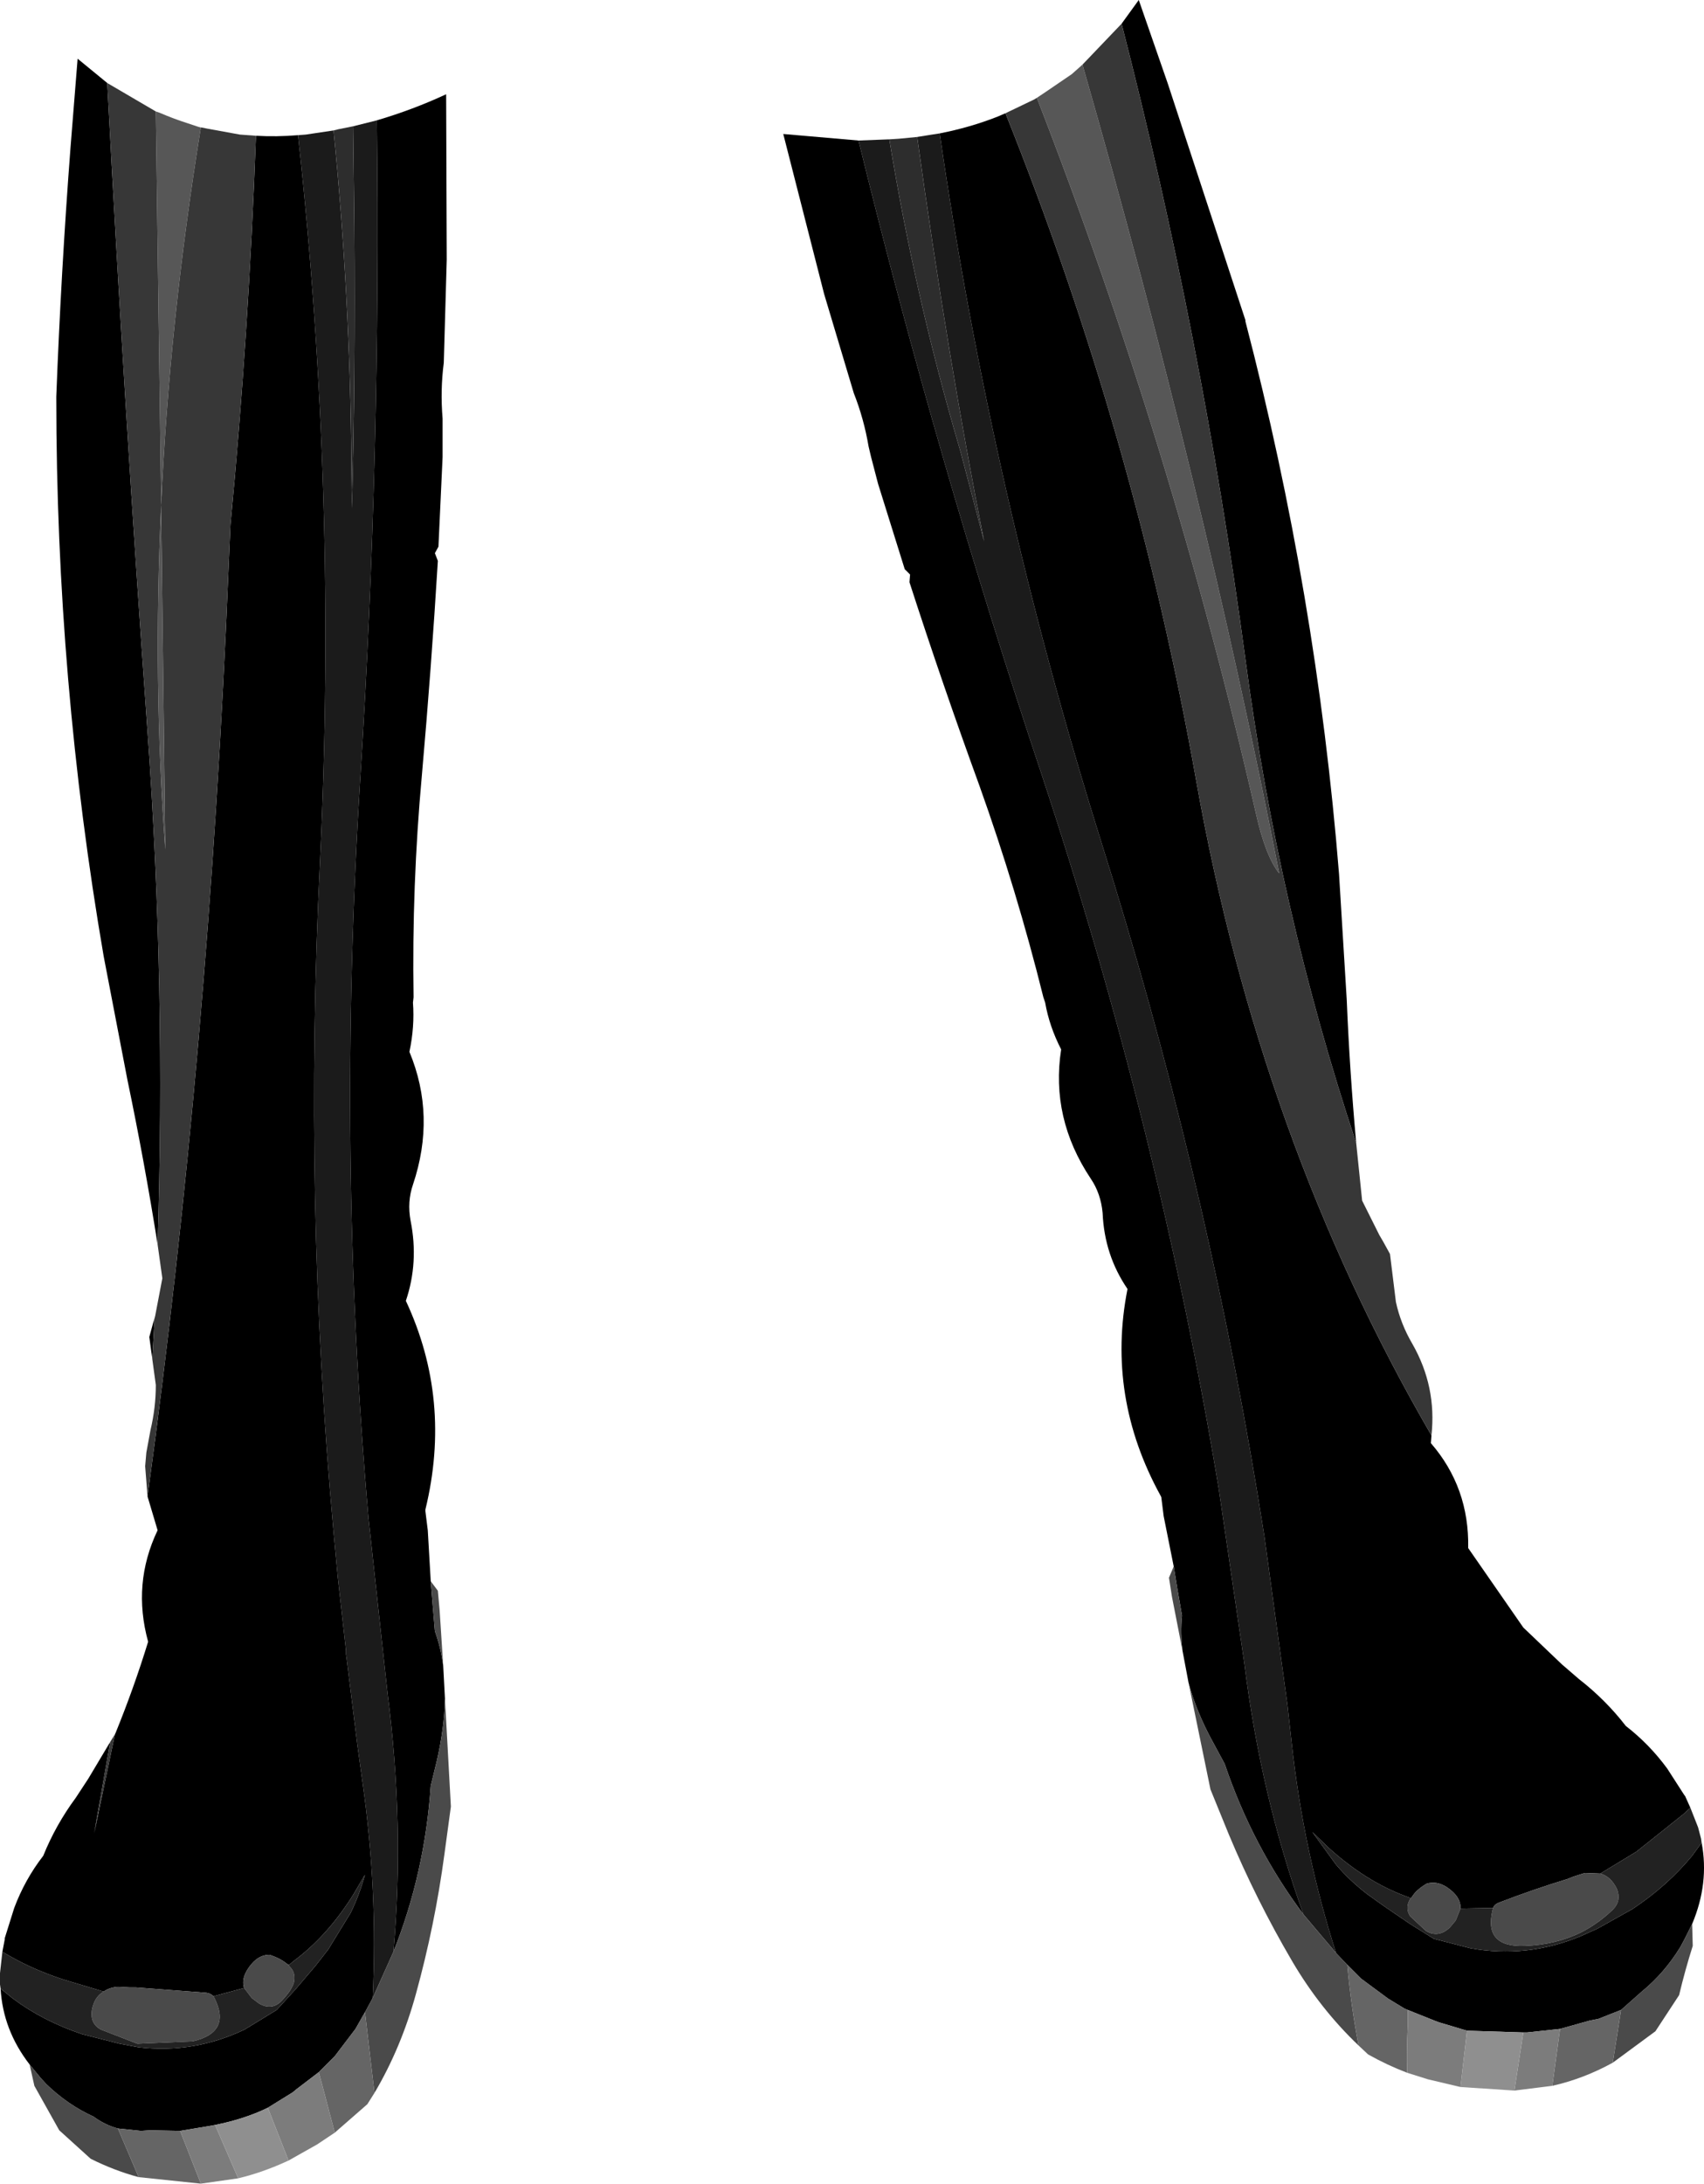 <?xml version="1.0" encoding="UTF-8" standalone="no"?>
<svg xmlns:xlink="http://www.w3.org/1999/xlink" height="184.2px" width="143.8px" xmlns="http://www.w3.org/2000/svg">
  <g transform="matrix(1.0, 0.0, 0.0, 1.0, 71.9, 92.05)">
    <path d="M-40.45 76.45 Q-40.0 67.45 -41.3 58.3 L-41.75 55.05 -42.65 47.8 -42.7 47.45 -42.7 47.25 -42.7 47.15 -43.4 40.9 -43.75 37.15 Q-46.3 9.25 -44.9 -19.3 -43.4 -50.25 -46.75 -80.65 L-46.1 -80.7 -43.75 -81.05 Q-42.35 -67.05 -42.25 -52.95 L-42.2 -49.2 Q-41.9 -60.35 -42.0 -72.95 L-42.1 -81.4 -40.1 -81.9 Q-39.75 -53.95 -41.5 -26.35 -43.5 5.3 -40.8 36.0 L-39.2 50.7 Q-37.75 61.95 -38.7 72.55 L-40.45 76.45 M5.5 -80.5 L6.75 -80.7 7.4 -80.8 Q11.8 -50.5 21.05 -21.0 29.6 6.15 34.2 33.8 L34.8 37.5 36.75 51.75 37.1 54.9 Q38.1 64.05 40.85 72.65 L38.1 69.4 Q34.5 59.4 33.1 48.15 L30.95 33.5 Q25.9 3.1 15.95 -26.9 7.2 -53.1 0.55 -80.2 L3.15 -80.3 Q5.35 -66.85 9.15 -54.0 L11.15 -46.4 Q8.1 -61.75 5.5 -80.5" fill="#1b1b1b" fill-rule="evenodd" stroke="none"/>
    <path d="M-50.3 -80.6 Q-48.55 -80.5 -46.75 -80.65 -43.4 -50.25 -44.9 -19.3 -46.3 9.25 -43.75 37.15 L-43.4 40.9 -42.7 47.15 -42.7 47.25 -42.7 47.45 -42.65 47.8 -41.75 55.05 -41.3 58.3 Q-40.0 67.45 -40.45 76.45 L-41.1 77.65 -41.25 77.9 -41.9 79.05 -43.65 81.35 -44.8 82.5 -45.0 82.7 -46.9 84.15 -47.2 84.4 -49.3 85.7 Q-51.25 86.65 -53.75 87.15 L-54.0 87.2 -56.7 87.65 -59.25 87.6 -60.0 87.65 -61.95 87.45 Q-63.05 87.15 -64.0 86.45 -66.2 85.45 -68.0 83.7 L-68.5 83.15 -69.4 82.05 Q-71.65 79.15 -71.85 75.65 L-70.8 76.5 Q-68.25 78.4 -64.95 79.5 L-61.8 80.3 -60.2 80.6 Q-55.55 81.15 -51.25 79.1 L-48.55 77.45 -46.95 75.7 -45.25 73.7 -44.2 72.35 -42.3 69.25 Q-41.55 67.7 -41.1 66.05 L-42.1 67.75 Q-44.3 71.25 -47.15 73.35 L-47.5 73.65 -47.55 73.65 -47.7 73.55 Q-48.25 73.1 -49.15 72.8 -50.0 72.8 -50.65 73.55 -51.6 74.65 -51.3 75.6 L-53.9 76.3 Q-54.1 76.05 -54.5 76.0 L-60.45 75.55 -61.0 75.55 -61.95 75.5 Q-62.65 75.55 -63.15 75.9 L-66.5 74.9 -66.8 74.8 Q-69.05 74.05 -71.0 72.95 L-71.7 72.55 -71.5 71.5 -71.5 71.4 -70.7 68.85 Q-69.8 66.45 -68.25 64.45 -67.2 61.85 -65.5 59.55 L-64.45 57.95 -62.6 54.85 -63.95 62.55 -62.2 54.2 -62.15 54.1 Q-60.6 50.3 -59.4 46.4 -60.75 41.5 -58.6 37.0 L-59.45 34.15 Q-54.25 -3.8 -52.6 -44.4 L-52.45 -47.8 Q-50.9 -64.05 -50.3 -80.6 M-40.1 -81.9 Q-37.05 -82.8 -34.25 -84.1 L-34.2 -70.15 -34.45 -61.45 Q-34.75 -59.15 -34.55 -56.75 L-34.55 -55.9 -34.55 -53.5 -34.9 -45.95 -35.2 -45.4 -34.95 -44.75 Q-35.5 -35.7 -36.3 -26.65 -37.15 -17.35 -37.0 -7.95 L-37.05 -7.5 Q-36.9 -5.45 -37.35 -3.35 -35.1 2.05 -37.05 7.85 -37.55 9.3 -37.25 10.9 -36.55 14.4 -37.65 17.65 -33.75 26.0 -36.0 35.25 L-36.0 35.4 -35.8 37.0 -35.55 41.3 -35.4 43.15 -35.2 45.5 Q-34.7 46.9 -34.5 48.4 L-34.35 51.2 Q-34.4 53.7 -35.05 56.5 L-35.55 58.55 Q-36.05 65.9 -38.7 72.55 -37.75 61.95 -39.2 50.7 L-40.8 36.0 Q-43.5 5.3 -41.5 -26.35 -39.75 -53.95 -40.1 -81.9 M7.4 -80.8 Q9.95 -81.3 12.25 -82.2 L12.95 -82.5 Q23.9 -55.2 29.05 -26.2 34.45 4.15 48.9 29.0 L48.85 29.65 Q52.1 33.4 52.0 38.5 L56.65 45.2 59.9 48.3 61.35 49.55 Q63.6 51.3 65.3 53.5 67.3 55.05 68.8 57.1 L70.25 59.35 70.3 59.4 70.75 60.4 70.15 60.95 66.45 63.9 66.2 64.1 63.15 65.95 61.85 65.9 60.9 66.2 60.4 66.4 Q57.45 67.3 54.6 68.4 54.2 68.55 54.1 68.85 L51.35 68.9 Q51.4 67.9 50.2 67.1 49.35 66.55 48.5 66.8 47.65 67.3 47.3 67.85 L47.15 68.05 47.1 68.0 46.7 67.85 Q43.35 66.6 40.25 63.8 L38.85 62.45 40.85 65.2 Q42.0 66.55 43.5 67.7 L44.9 68.7 47.1 70.2 49.1 71.45 52.2 72.25 Q56.95 73.1 61.45 71.25 L62.9 70.6 65.85 68.95 Q68.8 67.0 70.9 64.45 L71.7 63.35 Q72.35 66.75 70.9 70.2 L70.25 71.5 69.9 72.15 Q68.55 74.35 66.65 75.9 L64.9 77.45 63.0 78.2 62.25 78.35 59.75 79.05 56.95 79.35 56.65 79.35 51.9 79.2 49.55 78.5 49.15 78.35 46.9 77.45 46.65 77.35 45.25 76.5 42.95 74.8 42.0 73.85 41.8 73.65 40.85 72.65 Q38.1 64.05 37.1 54.9 L36.75 51.75 34.8 37.5 34.2 33.8 Q29.6 6.15 21.05 -21.0 11.8 -50.5 7.4 -80.8 M22.75 -90.05 L24.2 -92.05 26.65 -85.0 33.2 -65.05 33.2 -64.95 Q39.2 -41.95 41.1 -18.35 L41.75 -7.75 Q42.0 -1.7 42.55 4.35 36.0 -15.35 33.2 -36.45 29.55 -63.6 22.75 -90.05 M28.4 49.85 L27.9 47.2 Q27.7 45.65 27.85 44.2 L27.45 41.9 27.15 40.05 26.3 35.8 26.1 34.2 26.05 34.1 Q21.45 25.75 23.25 16.65 21.3 13.8 21.15 10.25 21.0 8.6 20.15 7.35 16.75 2.25 17.65 -3.55 16.65 -5.5 16.3 -7.5 L16.15 -7.95 Q13.9 -17.0 10.75 -25.8 7.65 -34.3 4.85 -42.95 L4.9 -43.6 4.45 -44.05 2.2 -51.25 1.6 -53.55 1.4 -54.4 Q1.0 -56.75 0.15 -58.9 L-2.35 -67.25 -5.8 -80.75 0.55 -80.2 Q7.2 -53.1 15.95 -26.9 25.9 3.1 30.95 33.5 L33.1 48.15 Q34.5 59.4 38.1 69.4 33.8 63.65 31.45 56.7 L30.45 54.85 Q29.05 52.3 28.4 49.85 M-58.6 12.9 Q-59.7 5.95 -61.15 -1.0 L-63.15 -11.4 Q-67.15 -34.65 -67.15 -58.5 L-67.15 -58.6 Q-66.75 -69.1 -65.95 -79.6 L-65.35 -87.1 -62.85 -85.05 Q-61.4 -57.55 -59.45 -30.35 -57.9 -8.8 -58.6 12.9 M-58.85 19.1 L-59.05 22.55 -59.3 20.7 -59.0 19.6 -58.85 19.1" fill="#000000" fill-rule="evenodd" stroke="none"/>
    <path d="M-43.75 -81.05 L-43.35 -81.15 -42.1 -81.4 -42.0 -72.95 Q-41.9 -60.35 -42.2 -49.2 L-42.25 -52.95 Q-42.35 -67.05 -43.75 -81.05 M3.15 -80.3 L3.95 -80.35 5.5 -80.5 Q8.1 -61.75 11.15 -46.4 L9.15 -54.0 Q5.35 -66.85 3.15 -80.3" fill="#2d2d2d" fill-rule="evenodd" stroke="none"/>
    <path d="M15.6 -83.8 L16.35 -84.3 18.55 -85.8 19.45 -86.6 Q29.7 -50.9 36.05 -18.4 34.9 -19.85 34.1 -23.4 27.0 -54.5 15.6 -83.8 M-58.75 -82.65 L-58.45 -82.55 Q-57.3 -82.05 -56.05 -81.65 L-55.15 -81.35 -54.95 -81.3 Q-57.6 -65.0 -58.3 -49.45 L-57.95 -20.4 Q-59.0 -34.55 -58.3 -49.45 L-58.75 -82.65" fill="#575757" fill-rule="evenodd" stroke="none"/>
    <path d="M-50.3 -80.6 Q-50.9 -64.05 -52.45 -47.8 L-52.6 -44.4 Q-54.25 -3.8 -59.45 34.15 L-59.65 31.6 -59.55 30.45 -59.2 28.55 Q-58.75 26.65 -58.75 24.75 L-59.05 22.55 -58.85 19.1 -58.8 18.9 -58.2 15.75 -58.6 12.9 Q-57.9 -8.8 -59.45 -30.35 -61.4 -57.55 -62.85 -85.05 L-58.75 -82.65 -58.3 -49.45 Q-59.0 -34.55 -57.95 -20.4 L-58.3 -49.45 Q-57.6 -65.0 -54.95 -81.3 L-54.9 -81.3 -54.4 -81.2 -51.65 -80.7 -50.3 -80.6 M-62.2 54.2 L-63.95 62.55 -62.6 54.85 -62.2 54.2 M12.95 -82.5 L15.35 -83.65 15.6 -83.8 Q27.0 -54.5 34.1 -23.4 34.9 -19.85 36.05 -18.4 29.7 -50.9 19.45 -86.6 L22.75 -90.05 Q29.55 -63.6 33.2 -36.45 36.0 -15.35 42.55 4.35 L43.05 9.2 44.5 12.1 44.85 12.7 45.4 13.7 45.9 17.75 Q46.3 19.6 47.3 21.3 49.35 24.9 48.9 29.0 34.45 4.15 29.05 -26.2 23.9 -55.2 12.95 -82.5" fill="#373737" fill-rule="evenodd" stroke="none"/>
    <path d="M-63.15 75.9 Q-62.65 75.55 -61.95 75.5 L-61.0 75.55 -60.45 75.55 -54.5 76.0 Q-54.1 76.05 -53.9 76.3 L-53.8 76.45 Q-52.35 79.35 -55.65 80.1 L-60.3 80.3 -63.4 79.1 Q-64.3 78.6 -64.15 77.5 -63.95 76.35 -63.15 75.9 M-51.3 75.6 Q-51.6 74.65 -50.65 73.55 -50.0 72.8 -49.15 72.8 -48.25 73.1 -47.7 73.55 L-47.55 73.65 -47.5 73.75 Q-46.9 74.3 -47.1 75.15 -47.3 75.8 -48.1 76.65 -48.95 77.55 -50.05 76.9 L-50.65 76.45 -51.3 75.6 M-69.4 82.05 L-68.5 83.15 -68.0 83.7 Q-66.2 85.45 -64.0 86.45 -63.05 87.15 -61.95 87.45 L-60.2 91.55 Q-62.25 91.0 -64.25 90.0 L-66.9 87.6 -69.0 83.85 -69.4 82.05 M-41.1 77.65 L-40.45 76.45 -38.7 72.55 Q-36.05 65.9 -35.55 58.55 L-35.05 56.5 Q-34.4 53.7 -34.35 51.2 L-33.85 60.3 -34.4 64.35 Q-35.2 70.3 -36.8 76.1 -38.05 80.65 -40.3 84.45 L-41.1 77.65 M-35.55 41.3 L-34.95 42.1 -34.8 43.75 -34.5 48.4 Q-34.7 46.9 -35.2 45.5 L-35.4 43.15 -35.55 41.3 M70.9 70.2 L70.95 72.05 Q70.3 74.1 69.8 76.2 L67.8 79.25 64.2 81.9 64.9 77.45 66.65 75.9 Q68.55 74.35 69.9 72.15 L70.25 71.5 70.9 70.2 M42.75 80.45 Q39.5 77.35 37.15 73.35 34.1 68.15 31.8 62.65 L30.25 58.85 28.4 49.85 Q29.05 52.3 30.45 54.85 L31.45 56.7 Q33.8 63.65 38.1 69.4 L40.85 72.65 41.8 73.65 Q42.1 77.05 42.75 80.45 M27.9 47.2 L27.0 42.6 26.75 41.0 27.15 40.05 27.45 41.9 27.85 44.2 Q27.7 45.65 27.9 47.2 M47.15 68.05 L47.3 67.85 Q47.65 67.3 48.5 66.8 49.35 66.55 50.2 67.1 51.4 67.9 51.35 68.9 L50.95 69.9 50.45 70.5 Q49.5 71.4 48.45 70.8 L47.1 69.55 Q46.65 68.85 47.1 68.1 L47.15 68.05 M54.1 68.85 Q54.2 68.55 54.6 68.4 57.45 67.3 60.4 66.4 L60.9 66.2 61.85 65.9 63.15 65.95 Q64.05 66.2 64.55 67.25 64.95 68.25 64.2 69.0 62.95 70.2 61.45 70.95 59.35 71.95 56.8 72.05 53.3 72.2 54.05 69.05 L54.1 68.85" fill="#4a4a4a" fill-rule="evenodd" stroke="none"/>
    <path d="M-71.7 72.55 L-71.0 72.95 Q-69.05 74.05 -66.8 74.8 L-66.5 74.9 -63.15 75.9 Q-63.95 76.35 -64.15 77.5 -64.3 78.6 -63.4 79.1 L-60.3 80.3 -55.65 80.1 Q-52.35 79.35 -53.8 76.45 L-53.9 76.3 -51.3 75.6 -50.65 76.45 -50.05 76.9 Q-48.95 77.55 -48.1 76.65 -47.3 75.8 -47.1 75.15 -46.9 74.3 -47.5 73.75 L-47.55 73.65 -47.5 73.65 -47.15 73.35 Q-44.3 71.25 -42.1 67.75 L-41.1 66.05 Q-41.55 67.7 -42.3 69.25 L-44.2 72.35 -45.25 73.7 -46.95 75.7 -48.55 77.45 -51.25 79.1 Q-55.55 81.15 -60.2 80.6 L-61.8 80.3 -64.95 79.5 Q-68.25 78.4 -70.8 76.5 L-71.85 75.65 -71.9 75.3 -71.9 74.35 -71.7 72.55 M70.75 60.4 L71.4 62.05 71.65 63.0 71.7 63.35 70.9 64.45 Q68.8 67.0 65.85 68.95 L62.9 70.6 61.45 71.25 Q56.95 73.1 52.2 72.25 L49.1 71.45 47.1 70.2 44.9 68.7 43.5 67.7 Q42.0 66.55 40.85 65.2 L38.85 62.45 40.25 63.8 Q43.35 66.6 46.7 67.85 L47.1 68.0 47.15 68.05 47.1 68.1 Q46.65 68.85 47.1 69.55 L48.45 70.8 Q49.5 71.4 50.45 70.5 L50.95 69.9 51.35 68.9 54.1 68.85 54.05 69.05 Q53.3 72.2 56.8 72.05 59.35 71.95 61.45 70.95 62.95 70.2 64.2 69.0 64.95 68.25 64.55 67.25 64.05 66.2 63.15 65.95 L66.2 64.1 66.45 63.9 70.15 60.95 70.75 60.4" fill="#222222" fill-rule="evenodd" stroke="none"/>
    <path d="M-61.95 87.45 L-60.0 87.65 -59.25 87.6 -56.7 87.65 -54.95 92.1 -60.2 91.55 -61.95 87.45 M-45.0 82.7 L-44.8 82.5 -43.65 81.35 -41.9 79.05 -41.25 77.9 -41.1 77.65 -40.3 84.45 -40.9 85.4 -43.65 87.8 -44.65 84.0 -45.0 82.7 M64.2 81.9 Q61.75 83.25 59.1 83.85 L59.75 79.05 62.25 78.35 63.0 78.2 64.9 77.45 64.2 81.9 M46.85 82.75 Q45.15 82.1 43.55 81.2 L42.75 80.45 Q42.1 77.05 41.8 73.65 L42.0 73.85 42.95 74.8 45.25 76.5 46.65 77.35 46.9 77.45 46.9 78.8 Q46.8 80.8 46.85 82.75" fill="#656565" fill-rule="evenodd" stroke="none"/>
    <path d="M-56.7 87.65 L-54.0 87.2 -53.75 87.15 -51.8 91.65 -54.95 92.1 -56.7 87.65 M-49.3 85.7 L-47.2 84.4 -46.9 84.15 -45.0 82.7 -44.65 84.0 -43.65 87.8 -45.15 88.8 -47.55 90.15 -49.3 85.7 M59.1 83.85 L55.9 84.25 56.65 79.35 56.95 79.35 59.75 79.05 59.1 83.85 M51.35 83.95 L48.6 83.3 46.85 82.75 Q46.8 80.8 46.9 78.8 L46.9 77.45 49.15 78.35 49.55 78.5 51.9 79.2 51.35 83.95" fill="#7c7c7c" fill-rule="evenodd" stroke="none"/>
    <path d="M-53.75 87.15 Q-51.25 86.65 -49.3 85.7 L-47.55 90.15 Q-49.7 91.15 -51.8 91.65 L-53.75 87.15 M55.9 84.25 L51.35 83.95 51.9 79.2 56.65 79.35 55.9 84.25" fill="#8f8f8f" fill-rule="evenodd" stroke="none"/>
  </g>
</svg>
